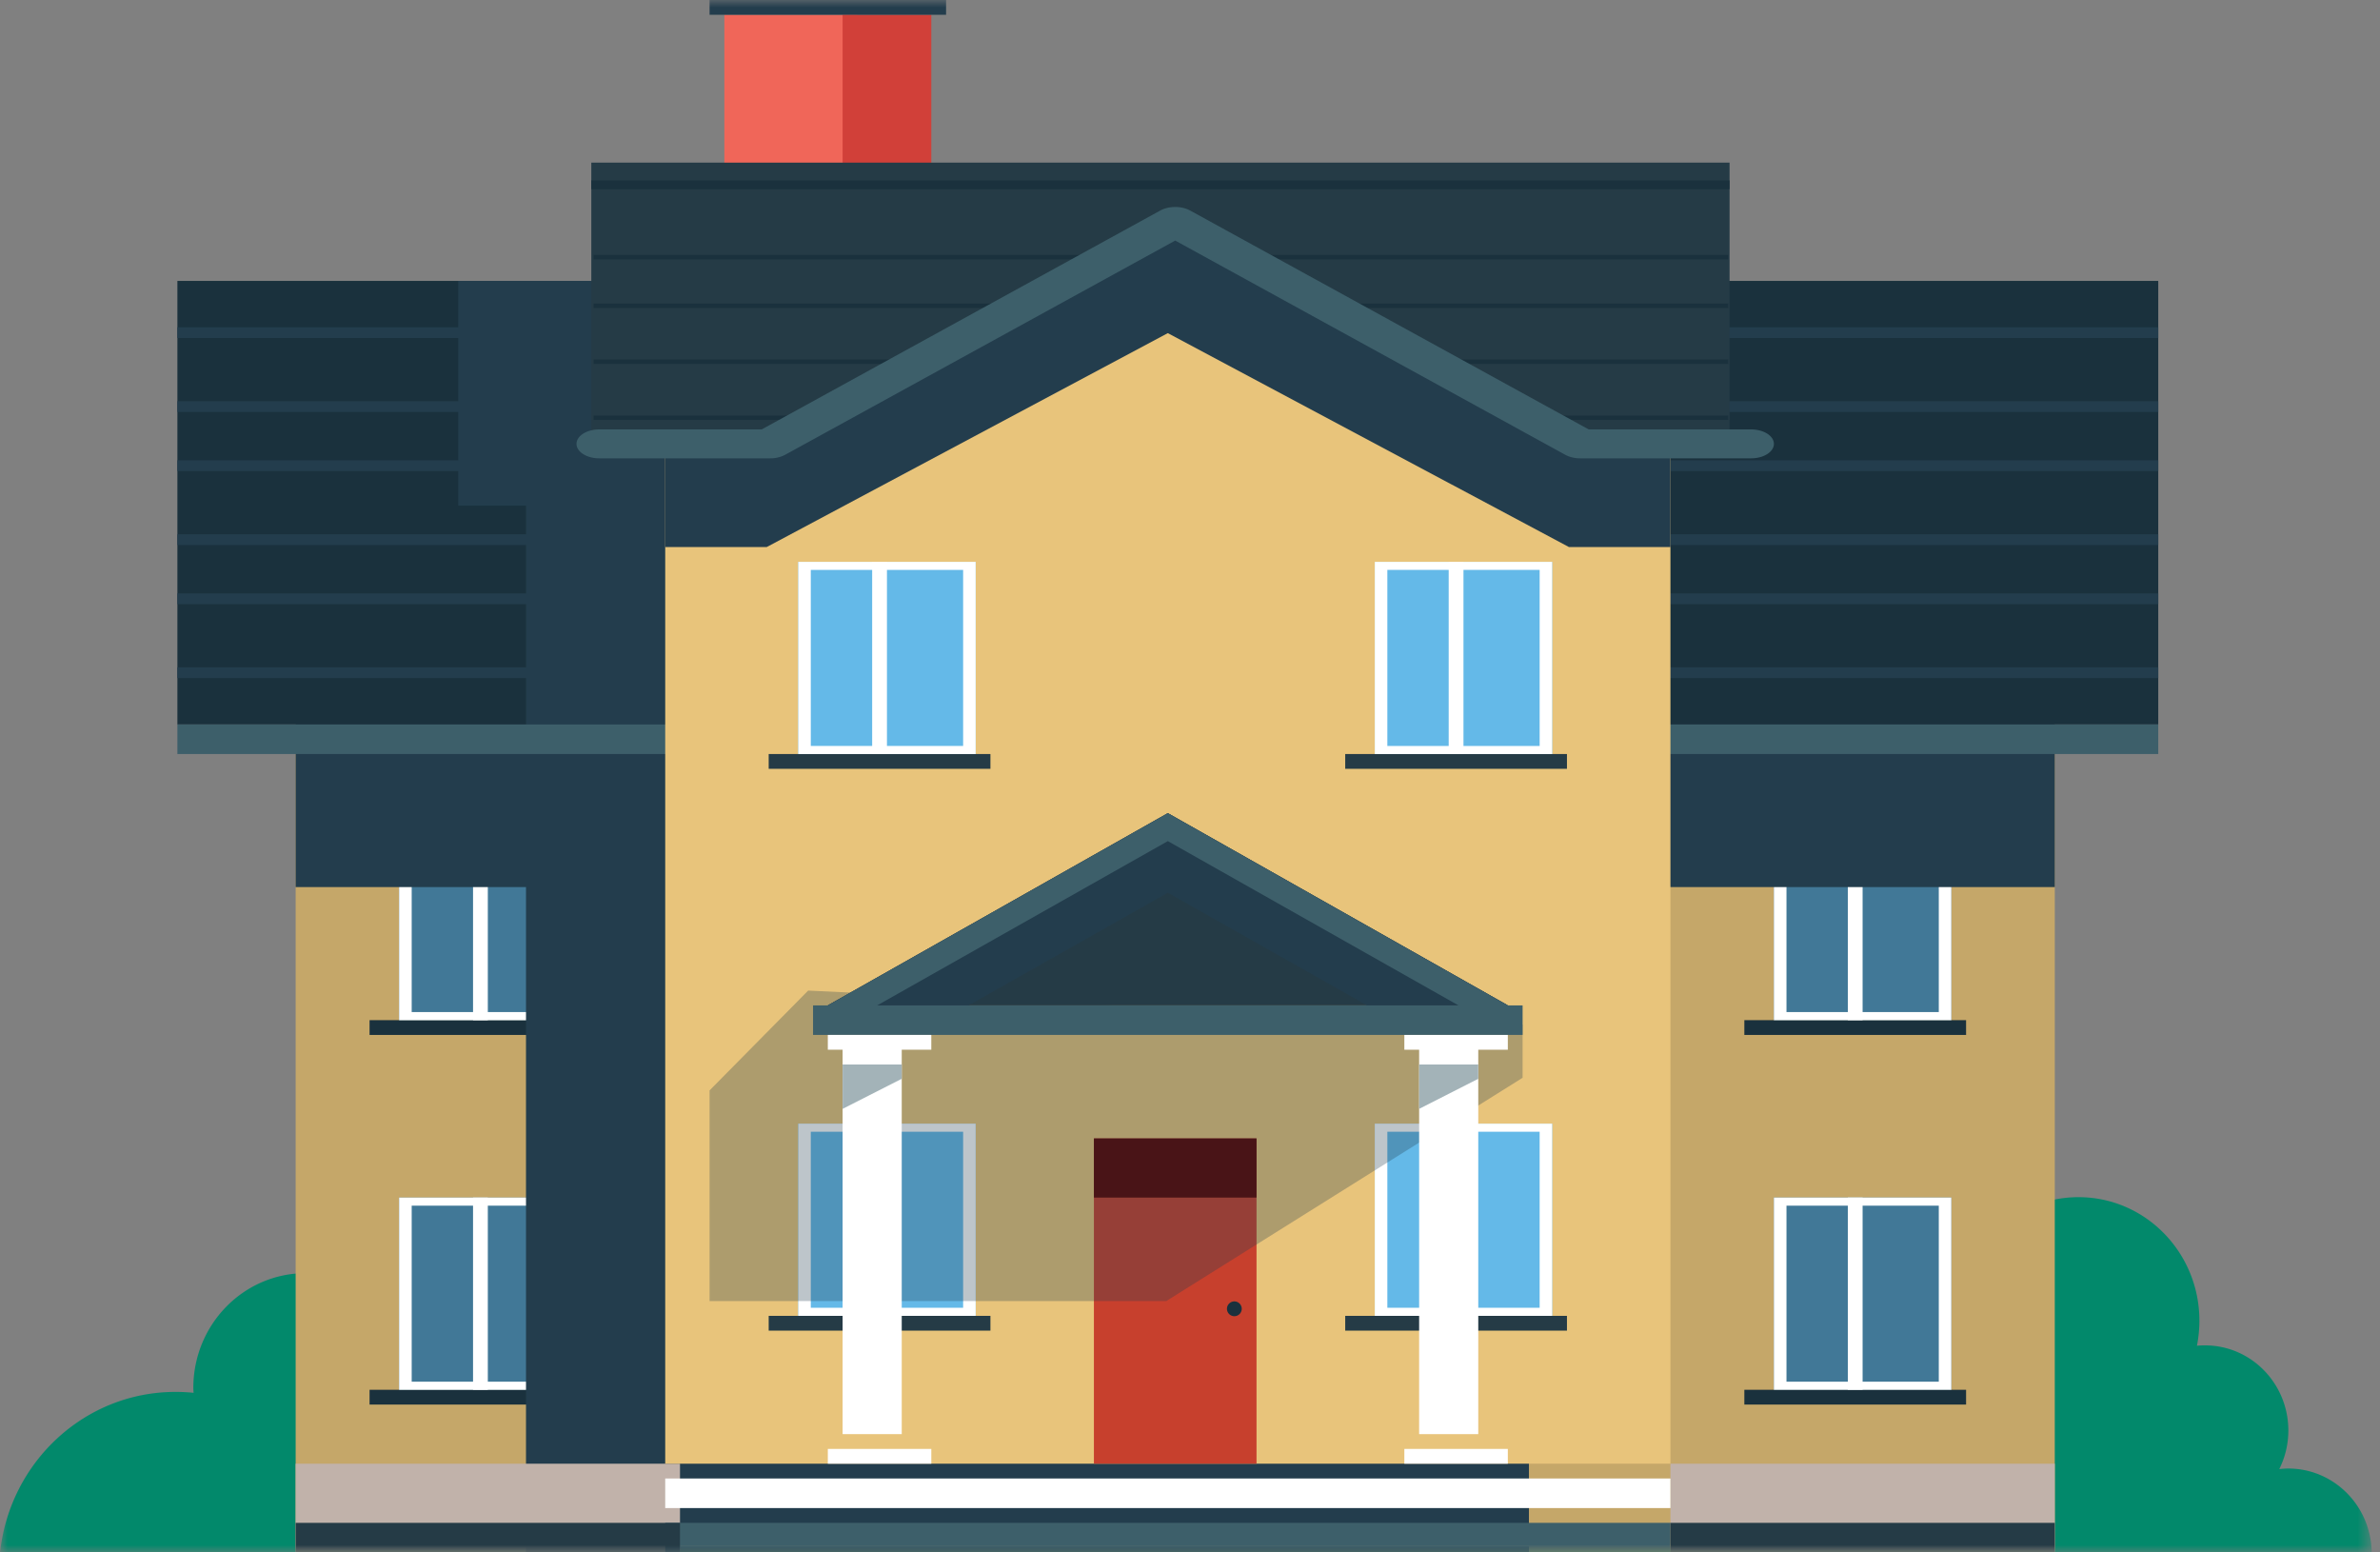 <svg width="161" height="105" xmlns="http://www.w3.org/2000/svg" xmlns:xlink="http://www.w3.org/1999/xlink"><rect width="100%" height="100%" fill="#808080" stroke="none"/><defs><path id="a" d="M0 .286h160.439v33.713H0z"/><path id="c" d="M0 105h160V0H0z"/></defs><g fill="none" fill-rule="evenodd"><g transform="translate(0 71)"><mask id="b" fill="#fff"><use xlink:href="#a"/></mask><path d="M160.439 33.999H-.001l.007-.006C.663 27.891 5.72 23.144 11.87 23.144c.414 0 .823.019 1.225.062-.006-.11-.017-.218-.017-.328 0-4.292 3.399-7.766 7.599-7.766 1.166 0 2.262.272 3.246.75a9.187 9.187 0 01-.107-1.356c0-5.006 3.968-9.069 8.867-9.069 3.067 0 5.775 1.593 7.361 4.014a9.261 9.261 0 014.401-1.114c1.57 0 3.05.394 4.348 1.09.888-2.331 3.097-3.99 5.691-3.99 1.073 0 2.08.285 2.956.78C58.441 2.787 61.55.287 65.235.287c3.672 0 6.77 2.482 7.788 5.896a7.777 7.777 0 013.31-.745 7.81 7.81 0 014.656 1.55c.776-2.543 3.104-4.39 5.846-4.39 1.967 0 3.714.952 4.834 2.43C92.94 2.228 95.708.286 98.924.286c3.79 0 6.953 2.694 7.788 6.302a7.003 7.003 0 013.833-1.15c2.57 0 4.815 1.397 6.065 3.48a7.444 7.444 0 014.051-1.204c4.182 0 7.57 3.462 7.57 7.736 0 .098-.013.195-.018.297a5.33 5.33 0 011.759-.297c.995 0 1.925.273 2.73.739.924-3.578 4.105-6.217 7.901-6.217 4.52 0 8.18 3.742 8.18 8.36 0 .58-.06 1.145-.166 1.689.177-.018.361-.024.55-.024 3.11 0 5.633 2.578 5.633 5.757 0 .945-.224 1.828-.615 2.61.207-.025.408-.037.615-.037 3.086 0 5.592 2.53 5.639 5.672" fill="#02896B" mask="url(#b)"/></g><mask id="d" fill="#fff"><use xlink:href="#c"/></mask><path fill="#F06659" mask="url(#d)" d="M49 16h9V1h-9z"/><path fill="#D14039" mask="url(#d)" d="M57 16h6V1h-6z"/><path fill="#233D4D" mask="url(#d)" d="M48 1h16V0H48z"/><path fill="#C5A769" mask="url(#d)" d="M20 105h119V41H20z"/><path fill="#C1B2AA" mask="url(#d)" d="M113 105h26v-6h-26z"/><path fill="#1A313D" mask="url(#d)" d="M25 70h15v-1H25z"/><path fill="#417897" mask="url(#d)" d="M27 69h12V56H27z"/><path d="M27.849 68.453h10.304V56.548H27.85v11.905zM27 69h12V56H27v13z" fill="#FFF" mask="url(#d)"/><path fill="#FFF" mask="url(#d)" d="M32 69h1V56h-1z"/><path fill="#1A313D" mask="url(#d)" d="M25 95h15v-1H25z"/><path fill="#417897" mask="url(#d)" d="M27 94h12V81H27z"/><path d="M27.849 93.453h10.304V81.547H27.85v11.906zM27 94h12V81H27v13z" fill="#FFF" mask="url(#d)"/><path fill="#FFF" mask="url(#d)" d="M32 94h1V81h-1z"/><path fill="#1A313D" mask="url(#d)" d="M118 70h15v-1h-15z"/><path fill="#417897" mask="url(#d)" d="M120 69h12V56h-12z"/><path d="M120.849 68.453h10.304V56.548H120.85v11.905zM120 69h12V56h-12v13z" fill="#FFF" mask="url(#d)"/><path fill="#FFF" mask="url(#d)" d="M125 69h1V56h-1z"/><path fill="#1A313D" mask="url(#d)" d="M118 95h15v-1h-15z"/><path fill="#417897" mask="url(#d)" d="M120 94h12V81h-12z"/><path d="M120.849 93.453h10.304V81.547H120.85v11.906zM120 94h12V81h-12v13z" fill="#FFF" mask="url(#d)"/><path fill="#FFF" mask="url(#d)" d="M125 94h1V81h-1z"/><path fill="#233D4D" mask="url(#d)" d="M20 60h119V40H20z"/><path fill="#1A313D" mask="url(#d)" d="M12 49h134V19H12z"/><path fill="#233D4D" mask="url(#d)" d="M12 45.864h134v-.728H12zM12 40.864h134v-.728H12zM12 36.864h134v-.728H12zM12 31.864h134v-.729H12zM12 27.865h134v-.73H12zM12 22.864h134v-.729H12z"/><path fill="#233D4D" mask="url(#d)" d="M108 19v15.199h-4.572V105H35.582V34.199H31V19z"/><path fill="#C1B2AA" mask="url(#d)" d="M20 105h26v-6H20z"/><path fill="#3D5F6A" mask="url(#d)" d="M12 51h134v-2H12z"/><path fill="#E8C47B" mask="url(#d)" d="M45 99h68V14H45z"/><path fill="#253B46" mask="url(#d)" d="M52 90h15v-1H52z"/><path fill="#64B9E8" mask="url(#d)" d="M54 89h12V76H54z"/><path d="M54.848 88.453h10.305V76.547H54.848v11.906zM54 89h12V76H54v13z" fill="#FFF" mask="url(#d)"/><path fill="#FFF" mask="url(#d)" d="M59 89h1V76h-1z"/><path fill="#253B46" mask="url(#d)" d="M91 90h15v-1H91z"/><path fill="#64B9E8" mask="url(#d)" d="M93 89h12V76H93z"/><path d="M93.849 88.453h10.304V76.547H93.85v11.906zM93 89h12V76H93v13z" fill="#FFF" mask="url(#d)"/><path fill="#FFF" mask="url(#d)" d="M98 89h1V76h-1z"/><path fill="#253B46" mask="url(#d)" d="M52 52h15v-1H52z"/><path fill="#64B9E8" mask="url(#d)" d="M54 51h12V38H54z"/><path d="M54.848 50.453h10.305V38.547H54.848v11.906zM54 51h12V38H54v13z" fill="#FFF" mask="url(#d)"/><path fill="#FFF" mask="url(#d)" d="M59 51h1V38h-1z"/><path fill="#253B46" mask="url(#d)" d="M91 52h15v-1H91z"/><path fill="#64B9E8" mask="url(#d)" d="M93 51h12V38H93z"/><path d="M93.849 50.453h10.304V38.547H93.85v11.906zM93 51h12V38H93v13z" fill="#FFF" mask="url(#d)"/><path fill="#FFF" mask="url(#d)" d="M98 51h1V38h-1z"/><path fill="#E8C47B" mask="url(#d)" d="M45 104.594h68v-.188H45z"/><path fill="#C7402D" mask="url(#d)" d="M74 99h11V77H74z"/><path fill="#5A0300" mask="url(#d)" d="M74 81h11v-4H74z"/><path fill="#233D4D" mask="url(#d)" d="M45 37h6.866L79 22.532 106.133 37H113V15H45z"/><path fill="#253B46" mask="url(#d)" d="M117 11v19h-11.425l-1.368-.743-.729-.392-1.043-.566-.724-.392-4.27-2.313-.729-.393-1.043-.565-.728-.393-4.261-2.309-.724-.392-1.043-.565-.728-.394-4.271-2.312-.723-.393-1.043-.565-.729-.393-2.917-1.58-2.916 1.58-.728.393-1.044.565-.723.393-4.271 2.312-.729.394-1.043.565-.728.392-4.262 2.309-.727.393-1.044.565-.723.393-4.27 2.313-.729.392-1.043.566-.723.392-1.374.743H40V11z"/><path d="M84 88.5a.5.5 0 11-.999.001A.5.5 0 0184 88.5" fill="#1A313D" mask="url(#d)"/><g mask="url(#d)" fill="#1A313D"><path d="M40.156 28.103H55.4l-.725.298H40.156zM116.909 28.103v.298H102.39l-.72-.298z"/></g><g mask="url(#d)" fill="#1A313D"><path d="M40.156 24.315h21.988l-.726.299H40.156zM116.909 24.315v.299H95.646l-.726-.3z"/></g><g mask="url(#d)" fill="#1A313D"><path d="M40.156 20.53h28.727l-.726.3h-28zM116.909 20.53v.3H88.912l-.726-.3z"/></g><g mask="url(#d)" fill="#1A313D"><path d="M40.156 17.243h35.471l-.725.299H40.156zM116.909 17.243v.299h-34.74l-.727-.3z"/></g><path fill="#1A313D" mask="url(#d)" d="M40 12.799h77v-.598H40z"/><path d="M118.459 31h-11.562c-.369 0-.727-.084-1.008-.238L79.5 16.271 53.11 30.762a2.129 2.129 0 01-1.007.238H40.54c-.852 0-1.541-.438-1.541-.978s.689-.977 1.54-.977h10.987l26.965-14.807c.58-.317 1.436-.317 2.016 0l26.964 14.807h10.987c.85 0 1.541.437 1.541.977s-.69.978-1.541.978" fill="#3D5F6A" mask="url(#d)"/><path fill="#FFF" mask="url(#d)" d="M45 102h68v-2H45z"/><path fill="#3D5F6A" mask="url(#d)" d="M45 105h68v-2H45z"/><path fill="#253B46" mask="url(#d)" d="M20 105h26v-2H20zM113 105h26v-2h-26z"/><path fill-opacity=".3" fill="#233D4D" mask="url(#d)" d="M54.67 67L48 73.752V88h30.893L103 72.896v-3.595z"/><path fill="#253B46" mask="url(#d)" d="M102 68H56l23-13z"/><path fill="#233D4D" mask="url(#d)" d="M102 68h-9.523L79 60.381 65.523 68H56l23-13z"/><path fill="#3D5F6A" mask="url(#d)" d="M102 68h-3.342L79 56.89 59.342 68H56l23-13zM55 70h48v-2H55z"/><path fill="#FFF" mask="url(#d)" d="M56 71h7v-1h-7zM57 97h4V71h-4z"/><path fill="#A3B3B8" mask="url(#d)" d="M61 72.965L57 75v-3h4z"/><path fill="#FFF" mask="url(#d)" d="M56 99h7v-1h-7zM95 71h7v-1h-7zM96 97h4V71h-4z"/><path fill="#A3B3B8" mask="url(#d)" d="M100 72.965L96 75v-3h4z"/><path fill="#FFF" mask="url(#d)" d="M95 99h7v-1h-7z"/></g></svg>